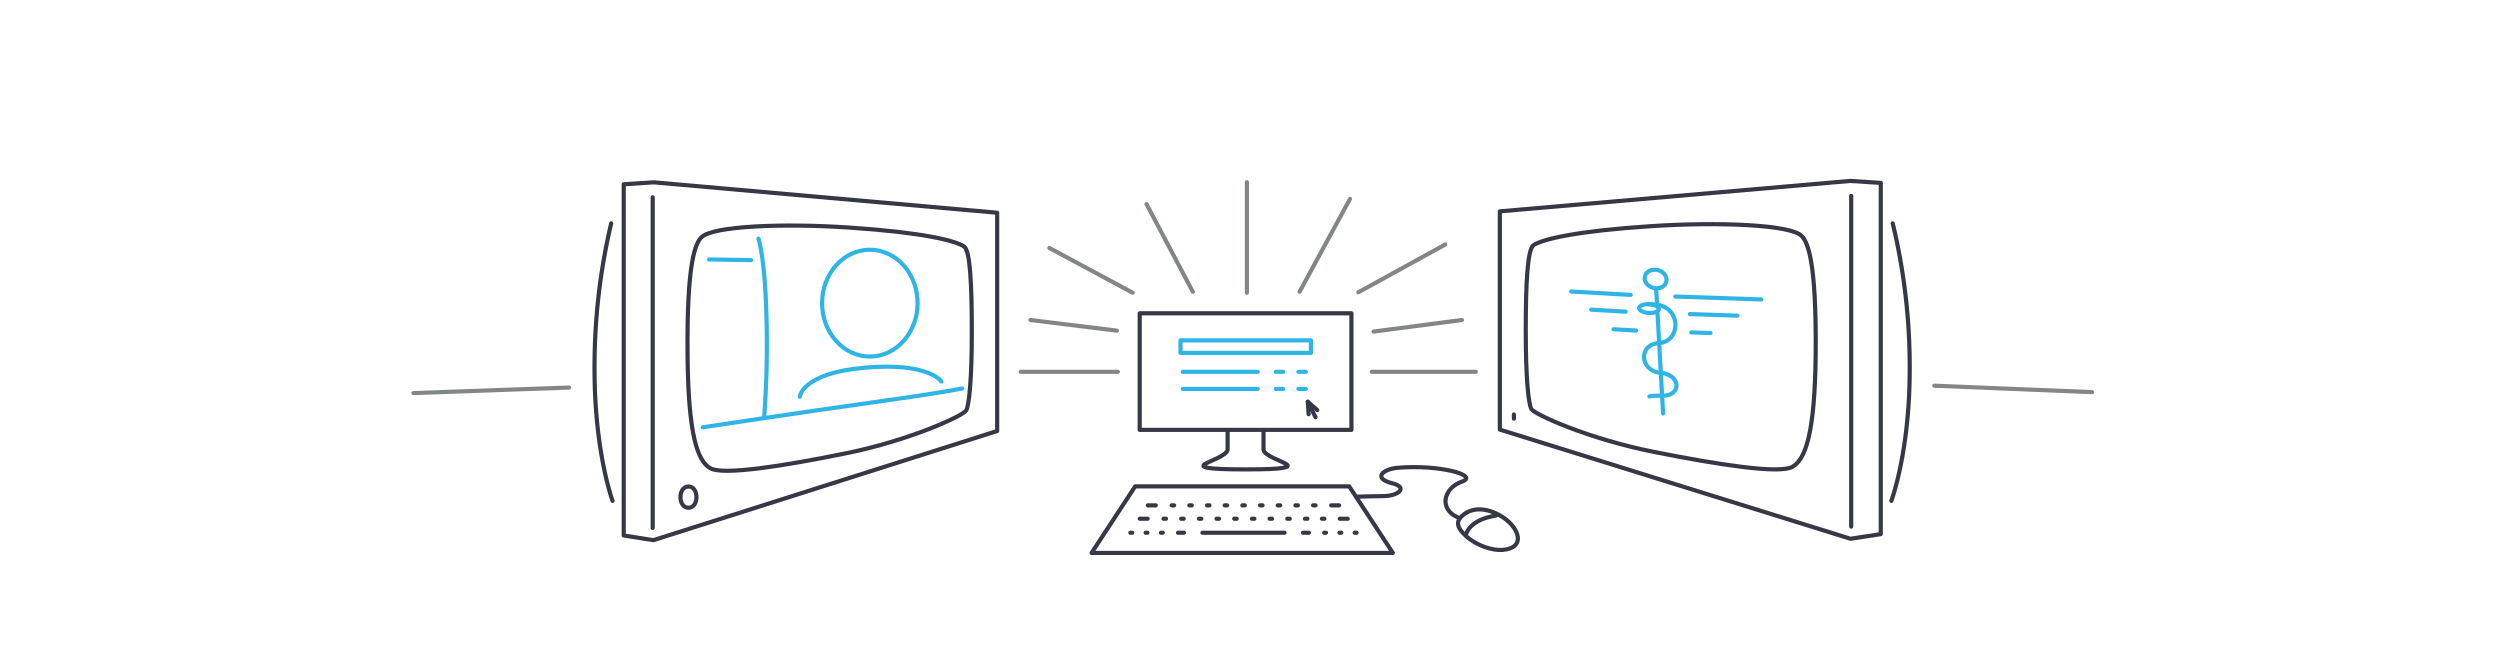 <svg id="Layer_1" data-name="Layer 1" xmlns="http://www.w3.org/2000/svg" viewBox="0 0 901 240"><defs><style>.cls-1,.cls-2,.cls-3{fill:none;stroke-linecap:round;stroke-linejoin:round;stroke-width:1.5px;}.cls-1{stroke:#838687;}.cls-2{stroke:#363845;}.cls-3{stroke:#2eb4e5;}</style></defs><title>asdf</title><line class="cls-1" x1="402.88" y1="134" x2="367.88" y2="134"/><line class="cls-1" x1="205.09" y1="139.67" x2="149" y2="141.67"/><line class="cls-1" x1="402.54" y1="119.17" x2="371.38" y2="115.33"/><line class="cls-1" x1="408.21" y1="105.5" x2="378.21" y2="89.38"/><line class="cls-1" x1="429.88" y1="105.14" x2="413.21" y2="73.57"/><line class="cls-1" x1="494.38" y1="134" x2="531.88" y2="134"/><line class="cls-1" x1="697.13" y1="139" x2="754" y2="141.33"/><line class="cls-1" x1="495.04" y1="119.5" x2="526.88" y2="115.33"/><line class="cls-1" x1="489.54" y1="105.34" x2="520.88" y2="88.11"/><line class="cls-1" x1="468.38" y1="105.14" x2="486.54" y2="71.67"/><line class="cls-1" x1="449.38" y1="105.5" x2="449.38" y2="65.67"/><polygon class="cls-2" points="501.98 199.28 393.4 199.28 409.12 175.29 486.25 175.29 501.98 199.28"/><line class="cls-2" x1="466.87" y1="182.13" x2="467.75" y2="182.13"/><line class="cls-2" x1="460.49" y1="182.13" x2="461.38" y2="182.13"/><line class="cls-2" x1="454.12" y1="182.13" x2="455.01" y2="182.13"/><line class="cls-2" x1="447.75" y1="182.13" x2="448.63" y2="182.13"/><line class="cls-2" x1="441.38" y1="182.13" x2="442.26" y2="182.13"/><line class="cls-2" x1="473.24" y1="182.13" x2="474.12" y2="182.13"/><line class="cls-2" x1="435.89" y1="182.13" x2="435.01" y2="182.13"/><line class="cls-2" x1="429.51" y1="182.13" x2="428.63" y2="182.13"/><line class="cls-2" x1="423.15" y1="182.13" x2="422.26" y2="182.13"/><line class="cls-2" x1="416.53" y1="182.13" x2="413.68" y2="182.13"/><line class="cls-2" x1="482.61" y1="182.13" x2="479.76" y2="182.13"/><line class="cls-2" x1="463.94" y1="186.95" x2="464.82" y2="186.95"/><line class="cls-2" x1="457.56" y1="186.95" x2="458.45" y2="186.95"/><line class="cls-2" x1="451.2" y1="186.95" x2="452.08" y2="186.95"/><line class="cls-2" x1="444.82" y1="186.95" x2="445.7" y2="186.95"/><line class="cls-2" x1="438.45" y1="186.95" x2="439.33" y2="186.95"/><line class="cls-2" x1="470.31" y1="186.95" x2="471.19" y2="186.95"/><line class="cls-2" x1="476.42" y1="186.95" x2="477.3" y2="186.95"/><line class="cls-2" x1="432.96" y1="186.95" x2="432.08" y2="186.95"/><line class="cls-2" x1="426.59" y1="186.95" x2="425.7" y2="186.95"/><line class="cls-2" x1="420.22" y1="186.95" x2="419.33" y2="186.95"/><line class="cls-2" x1="413.6" y1="186.95" x2="410.75" y2="186.95"/><line class="cls-2" x1="485.72" y1="186.95" x2="482.87" y2="186.95"/><line class="cls-2" x1="407.39" y1="192" x2="408.04" y2="192"/><line class="cls-2" x1="412.9" y1="192" x2="413.54" y2="192"/><line class="cls-2" x1="418.41" y1="192" x2="419.05" y2="192"/><line class="cls-2" x1="424.55" y1="192" x2="426.69" y2="192"/><line class="cls-2" x1="488.9" y1="192" x2="488.25" y2="192"/><line class="cls-2" x1="483.39" y1="192" x2="482.74" y2="192"/><line class="cls-2" x1="477.88" y1="192" x2="477.24" y2="192"/><line class="cls-2" x1="471.74" y1="192" x2="469.6" y2="192"/><line class="cls-2" x1="433.35" y1="192" x2="462.94" y2="192"/><polygon class="cls-2" points="224.79 76 224.79 193 235.49 194.67 359.38 155.33 359.38 76.67 235.63 65.71 224.79 66.41 224.79 76"/><path class="cls-2" d="M247.79,127.91c-.31-34,2.94-40.3,5-42.39,4-4.07,29.24-5.1,53.08-3.52,26.83,1.78,38.37,4.73,41.58,6.82,2.19,1.42,2.79,13.59,2.79,30.92s-1,26.24-2,28.15S328,158.67,305.08,163.33s-44.53,8.07-49.12,5.41S248.05,156.85,247.79,127.91Z"/><line class="cls-2" x1="235.23" y1="71.1" x2="235.23" y2="190.28"/><path class="cls-3" d="M273.34,86s2.3,6.5,2.87,27.5a346.72,346.72,0,0,1-.76,36.17"/><path class="cls-3" d="M253.27,154s36.13-5.5,61.37-9,32.12-5,32.12-5"/><line class="cls-3" x1="270.7" y1="93.74" x2="255.56" y2="93.5"/><ellipse class="cls-3" cx="313.49" cy="109.25" rx="17.21" ry="19.25"/><path class="cls-3" d="M288.26,143s.57-8.5,23.51-10.5,27.53,5,27.53,5"/><path class="cls-2" d="M251,179.17c0,2.11-1.08,3.83-2.87,3.83s-2.9-1.72-2.9-3.83,1.1-3.84,2.9-3.84S251,177.05,251,179.17Z"/><path class="cls-2" d="M220.27,80.5a225.25,225.25,0,0,0-6,52.5c0,30,6.5,47.5,6.5,47.5"/><polygon class="cls-2" points="677.83 75.5 677.83 192.5 666.91 194.17 540.54 154.83 540.54 76.17 666.77 65.21 677.83 65.91 677.83 75.5"/><path class="cls-2" d="M654.37,127.41c.31-34-3-40.3-5.08-42.39-4-4.07-29.83-5.1-54.14-3.52-27.38,1.78-39.15,4.73-42.42,6.82-2.23,1.42-2.85,13.59-2.85,30.92s1,26.24,2,28.15,20.6,10.78,44,15.44,45.42,8.07,50.1,5.41S654.1,156.35,654.37,127.41Z"/><line class="cls-2" x1="667.17" y1="70.6" x2="667.17" y2="189.78"/><path class="cls-3" d="M600.62,100.69c.1,1.85-1.57,3.29-3.75,3.22s-4-1.64-4.12-3.49,1.57-3.29,3.75-3.21S600.52,98.84,600.62,100.69Z"/><line class="cls-3" x1="597.35" y1="112.58" x2="599.37" y2="149.03"/><line class="cls-3" x1="596.91" y1="104.66" x2="597.19" y2="109.66"/><line class="cls-3" x1="603.78" y1="106.86" x2="634.79" y2="107.92"/><line class="cls-3" x1="609.05" y1="113.19" x2="626.16" y2="113.77"/><line class="cls-3" x1="609.54" y1="119.8" x2="616.45" y2="120.04"/><line class="cls-3" x1="587.69" y1="106.28" x2="566.26" y2="105.05"/><line class="cls-3" x1="585.9" y1="112.32" x2="573.46" y2="111.6"/><line class="cls-3" x1="589.69" y1="119.12" x2="581.52" y2="118.66"/><path class="cls-3" d="M593.92,109.62a22,22,0,0,1,3.25.2c8.91,1.23,8.56,13.32.71,13.82-7.55.5-6.91,10,.53,10.71s7.8,8.32.65,8.26c-4.06,0-4.62.25-4.62.25"/><path class="cls-3" d="M597.83,111.34c0,.87-1.5,1.53-3.46,1.46s-3.59-.83-3.64-1.7,1.51-1.52,3.47-1.46S597.78,110.47,597.83,111.34Z"/><line class="cls-2" x1="545.61" y1="149.38" x2="545.61" y2="150.88"/><path class="cls-2" d="M682.14,80.5a221.09,221.09,0,0,1,6.12,52.5c0,30-6.63,47.5-6.63,47.5"/><path class="cls-2" d="M541.6,198.18c-3.54.33-9.4-1.45-13.26-5s-3.54-5.66-.72-7.82c5-3.81,12.26-.84,16.12,2.69S549.42,197.46,541.6,198.18Z"/><path class="cls-2" d="M489.21,179s6-.21,9.39-.21c5.26,0,9.18-3.09,3.1-4.64-7.06-1.79-3.4-5.11,2.16-5.57,15-1.24,29.46,2.79,23,5s-8.56,9.8-1.44,12.9"/><path class="cls-2" d="M528.47,192.3s1.24-5.06,10.73-6.5"/><rect class="cls-2" x="410.75" y="112.91" width="76.3" height="42.02"/><polyline class="cls-2" points="471.63 149.28 471.34 144.79 474.73 147.78"/><line class="cls-2" x1="471.34" y1="144.79" x2="474.11" y2="150.38"/><line class="cls-3" x1="426.28" y1="134" x2="453.28" y2="134"/><line class="cls-3" x1="459.78" y1="134" x2="462.45" y2="134"/><line class="cls-3" x1="467.95" y1="134" x2="470.61" y2="134"/><line class="cls-3" x1="426.28" y1="140.17" x2="453.28" y2="140.17"/><line class="cls-3" x1="459.78" y1="140.17" x2="462.45" y2="140.17"/><line class="cls-3" x1="467.95" y1="140.17" x2="470.61" y2="140.17"/><rect class="cls-3" x="425.45" y="122.67" width="47" height="4.5"/><path class="cls-2" d="M442.43,155.67V162c0,2.17-7,4.33-8.33,5.33s0,1.84,14.5,1.84"/><path class="cls-2" d="M455.37,155.67V162c0,2.17,7,4.33,8.33,5.33s0,1.84-14.5,1.84"/></svg>